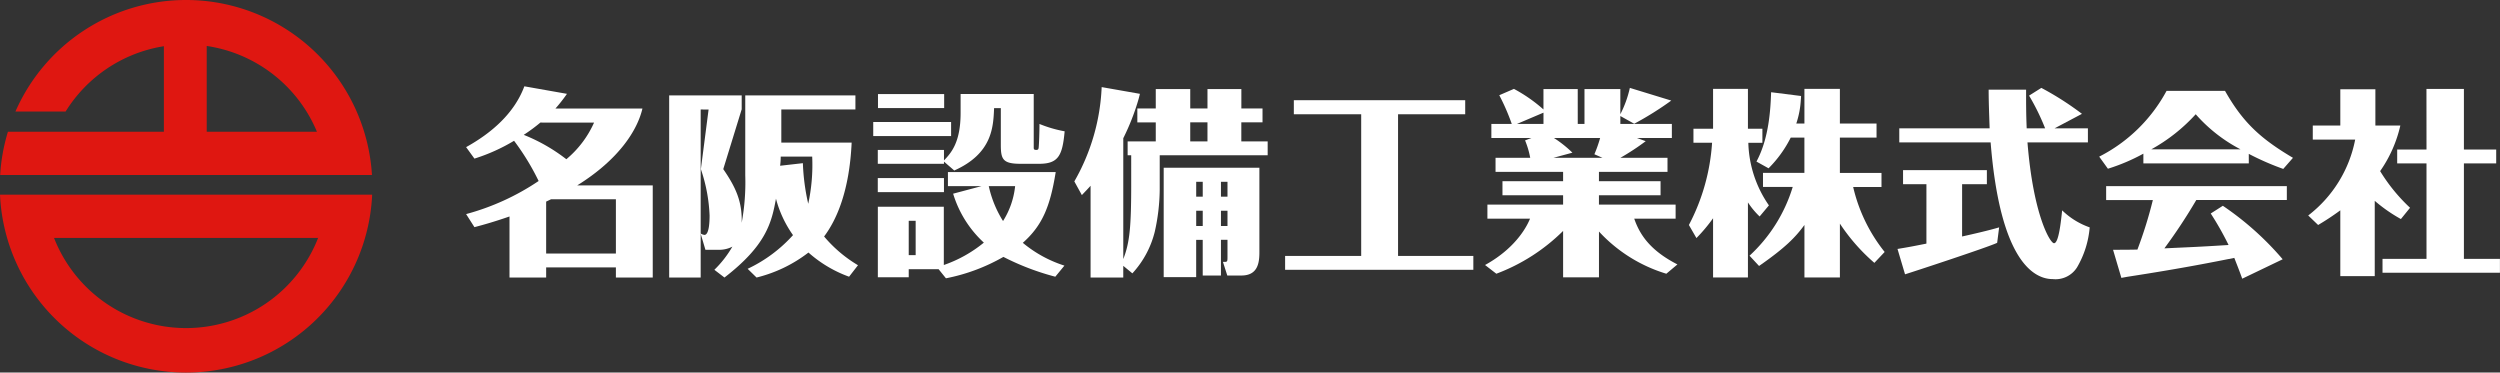<svg id="フッターロゴ" xmlns="http://www.w3.org/2000/svg" width="340" height="50.667" viewBox="0 0 340 50.667">
  <rect x="0" y="0" width="340" height="50.667" fill="#333333" stroke="none"/>
  <g id="グループ_181901" data-name="グループ 181901" transform="translate(0 0)">
    <g id="グループ_181902" data-name="グループ 181902">
      <path id="パス_75073" data-name="パス 75073" d="M100.441,26.87c3.448-1.913,6.548-4.581,7.921-8.272l5.794,1.024a20.924,20.924,0,0,1-1.563,1.994h11.829c-.674,2.909-3.152,6.9-8.865,10.455h10.266V44.6h-5.012V43.226h-9.484V44.6h-4.985V36.3c-2.021.7-3.422,1.1-4.769,1.454l-1.132-1.778a32.94,32.94,0,0,0,9.862-4.5,32.885,32.885,0,0,0-3.341-5.47,24.928,24.928,0,0,1-5.389,2.425Zm10.1-3.341a23.363,23.363,0,0,1-2.263,1.671,23.788,23.788,0,0,1,5.794,3.315,13.756,13.756,0,0,0,3.772-4.985ZM120.811,41.34V33.957H112c-.108.054-.565.269-.673.323v7.06Z" transform="translate(-37.05 -6.86)" fill="#fff"/>
      <path id="パス_75074" data-name="パス 75074" d="M168.666,45.216a16.992,16.992,0,0,1-5.524-3.288,18.953,18.953,0,0,1-7.059,3.4l-1.212-1.186a19.421,19.421,0,0,0,6.17-4.581,15.2,15.2,0,0,1-2.317-4.957c-.593,3.288-1.347,6.359-7.005,10.724l-1.374-1.051a14.585,14.585,0,0,0,2.452-3.152,3.874,3.874,0,0,1-1.644.43H149.13l-.646-2.182v5.955H144.2V20.561h9.862v1.887l-2.506,8.137c1.7,2.479,2.587,4.392,2.506,7.3a30.323,30.323,0,0,0,.485-6.468V20.561h14.982v1.914H159.451v4.5h9.565c-.3,6.6-2.048,10.509-3.746,12.772a18.133,18.133,0,0,0,4.608,3.907ZM148.484,22.475V39.342a1.311,1.311,0,0,0,.512.189c.674,0,.7-2.02.7-2.641a22.071,22.071,0,0,0-1.186-6.3l1.051-8.111Zm13.9,7.3a29.119,29.119,0,0,0,.727,5.524,24.992,24.992,0,0,0,.54-6.413H159.37a9.823,9.823,0,0,1-.081,1.24Z" transform="translate(-53.192 -7.584)" fill="#fff"/>
      <path id="パス_75075" data-name="パス 75075" d="M198.763,25.975h-10.59V24.062h10.59Zm1.293-5.713H210v7.276c0,.216.027.324.351.324.215,0,.3-.081.323-.324.054-.566.108-2.21.108-3.206a16.979,16.979,0,0,0,3.423,1c-.3,3.288-.836,4.419-3.476,4.419H208.22c-2.4,0-2.695-.593-2.695-2.56V22.176h-.916c-.108,2.586-.242,6.17-5.416,8.488l-1.4-1.213v.3h-9V27.861h9v1.428c1.078-1.1,2.263-2.586,2.263-6.467Zm2.829,12.53h-4.554V30.879h14.658c-.755,4.714-1.833,7.275-4.473,9.619a16.788,16.788,0,0,0,5.659,3.1l-1.24,1.509a34.622,34.622,0,0,1-7.06-2.695,25.545,25.545,0,0,1-7.814,2.911l-1-1.24H193v1.1h-4.2V35.594h8.973v7.922a17.742,17.742,0,0,0,5.443-3.045,14.929,14.929,0,0,1-4.177-6.656Zm-5.093.808h-9V31.687h9Zm.027-11.425h-9V20.263h9ZM193,42.169h.943V37.507H193Zm10.886-9.377a14.849,14.849,0,0,0,1.94,4.742,11,11,0,0,0,1.644-4.742Z" transform="translate(-69.413 -7.474)" fill="#fff"/>
      <path id="パス_75076" data-name="パス 75076" d="M239.24,28.037h-.485V26.151h3.826V23.565h-2.506V21.678h2.506V19.037h4.689v2.641h2.344V19.037h4.608v2.641H257.1v1.886h-2.883v2.586H257.8v1.886H243.119v4.634a26.955,26.955,0,0,1-.673,5.767A12.96,12.96,0,0,1,239.4,44.1l-1.239-1.024v1.589h-4.446V32.187c-.377.431-.647.7-1.185,1.267l-1.024-1.86a28.066,28.066,0,0,0,3.718-12.826l5.2.916c-.053.243-.107.432-.161.648a31.5,31.5,0,0,1-2.1,5.389V42.157c.889-2.263,1.078-4.473,1.078-10.212Zm12.205,16.356h-2.478V39.543h-.89v5.067h-4.418V29.735h13.015V41.241c0,1.481-.243,3.152-2.453,3.152h-1.913l-.593-1.86c.566.027.62.027.62-.593v-2.4h-.89Zm-4.176-18.243h2.344V23.564h-2.344Zm1.7,5.5h-.889v2.021h.889Zm0,3.934h-.889v2.075h.889Zm2.478-1.913h.889V31.649h-.889Zm0,3.987h.889V35.582h-.889Z" transform="translate(-85.397 -6.923)" fill="#fff"/>
      <path id="パス_75077" data-name="パス 75077" d="M292.289,42.765h10.239v1.886h-25.6V42.765h10.347V23.5h-9.161V21.585h23.307V23.5h-9.134Z" transform="translate(-102.153 -7.962)" fill="#fff"/>
      <path id="パス_75078" data-name="パス 75078" d="M332.618,23.843h.916V19.1h4.877v3.423a14.82,14.82,0,0,0,1.294-3.584l5.631,1.725a43.824,43.824,0,0,1-5.038,3.152l-1.886-1.051v1.078h7.005v1.913h-4.742l1.185.431a32.7,32.7,0,0,1-3.449,2.264h6.413v1.913H335.5v1.267h8.38v1.913H335.5V34.81h10.428v1.913H340.3c.781,2.29,2.29,4.392,5.874,6.224l-1.509,1.266a20.539,20.539,0,0,1-9.161-5.739V44.7h-4.877V38.393a25.711,25.711,0,0,1-9.081,5.82l-1.536-1.185c4.553-2.506,5.9-5.767,6.116-6.3h-5.794V34.81h10.294V33.544h-8.246V31.631h8.246V30.364h-9.188V28.451h4.715a11.832,11.832,0,0,0-.7-2.372l.862-.323H320.87V23.843h2.775a29.284,29.284,0,0,0-1.7-3.907l1.994-.862a20.724,20.724,0,0,1,4.015,2.8V19.1h4.661Zm-4.661-1.536-3.611,1.536h3.611Zm1.428,3.449a15.751,15.751,0,0,1,2.506,1.994l-2.587.7h6.682l-1.105-.485a18.357,18.357,0,0,0,.781-2.21Z" transform="translate(-118.044 -6.986)" fill="#fff"/>
      <path id="パス_75079" data-name="パス 75079" d="M373.558,36.506a10.769,10.769,0,0,1-1.59-1.913V44.8h-4.742V36.748a22.065,22.065,0,0,1-2.263,2.694l-1.024-1.778a27.825,27.825,0,0,0,3.152-11.183h-2.533V24.569h2.668V19.153h4.742v5.416h1.967v1.913h-1.913a15.6,15.6,0,0,0,2.8,8.514Zm-1.374,5.335a21.013,21.013,0,0,0,5.874-9.349h-4.042V30.577h5.632v-4.8h-1.859a16.064,16.064,0,0,1-3.017,4.177l-1.644-.916c1.725-3.206,1.913-7.168,1.994-9.431l4.069.512a3.706,3.706,0,0,1-.026.485,12.346,12.346,0,0,1-.62,3.26h1.105V19.153h4.823v4.714h4.985v1.914h-4.985v4.8h5.659v1.914h-3.853a22.142,22.142,0,0,0,4.284,8.837l-1.4,1.483a25.906,25.906,0,0,1-4.688-5.336V44.8h-4.823v-7.14c-1.24,1.7-2.613,3.1-6.171,5.577Z" transform="translate(-134.249 -7.065)" fill="#fff"/>
      <path id="パス_75080" data-name="パス 75080" d="M417.677,39.148c1.455-.323,3.583-.808,5.038-1.24l-.269,2.1c-1.131.565-11.64,4.015-12.529,4.284l-1.024-3.449c1.293-.215,1.643-.269,3.933-.727V32.034h-3.179V30.121h11.4v1.913h-3.368Zm10.778-20.209a40.411,40.411,0,0,1,5.524,3.53l-3.719,1.967h4.527v1.913h-8.218c.781,9.835,3.072,13.716,3.61,13.716.648,0,.944-2.992,1.105-4.473a10.173,10.173,0,0,0,3.746,2.317,12.859,12.859,0,0,1-1.724,5.443,3.46,3.46,0,0,1-3.315,1.59c-2.506,0-7.141-2.372-8.434-18.592H409.135V24.436h12.287c-.054-1.7-.134-3.557-.134-5.255h5.093v.431c0,1.536,0,2.829.081,4.824h2.506a30.651,30.651,0,0,0-2.182-4.446Z" transform="translate(-150.832 -6.986)" fill="#fff"/>
      <path id="パス_75081" data-name="パス 75081" d="M472.7,29.442H458.363v-1.32a26.029,26.029,0,0,1-4.823,2.048l-1.185-1.644a21.4,21.4,0,0,0,9.161-8.946h7.949c2.452,4.338,4.877,6.521,9.242,9.108l-1.32,1.509a36.488,36.488,0,0,1-4.689-2.049Zm-3.53,5.767a40.473,40.473,0,0,1,8.138,7.275l-5.5,2.641c-.512-1.4-.62-1.644-1.078-2.829-2.722.539-6.817,1.375-14.308,2.533-.35.054-.781.135-1.051.189l-1.132-3.826c1.1,0,2.21,0,3.314-.027a58.288,58.288,0,0,0,2.1-6.737H453.3V32.541h24.573v1.886H465.557A73.293,73.293,0,0,1,461.219,41c3.988-.189,4.446-.189,8.73-.458a40.789,40.789,0,0,0-2.425-4.284Zm2.4-7.679a21.015,21.015,0,0,1-6.089-4.769,23.535,23.535,0,0,1-6.036,4.769Z" transform="translate(-166.864 -7.223)" fill="#fff"/>
      <path id="パス_75082" data-name="パス 75082" d="M510,36.856a20.873,20.873,0,0,1-3.557-2.479V44.616H501.76V35.67a35.616,35.616,0,0,1-3.017,1.994l-1.347-1.294a17.114,17.114,0,0,0,6.386-10.319h-5.766V24.137h3.745v-4.93h4.769v4.93h3.395a17.668,17.668,0,0,1-2.748,6.2,23.723,23.723,0,0,0,4.068,4.985Zm3.476-17.7h5.093V27.4h4.392v1.887h-4.392V42.272h4.9v1.886H507.5V42.272h5.982V29.284h-3.987V27.4h3.987Z" transform="translate(-183.478 -7.065)" fill="#fff"/>
    </g>
    <path id="パス_75083" data-name="パス 75083" d="M49.728,41.948H0a25.332,25.332,0,0,0,50.613,0ZM25.307,60.093A19.283,19.283,0,0,1,7.349,47.83H43.265A19.283,19.283,0,0,1,25.307,60.093" transform="translate(0 -15.474)" fill="#df1711"/>
    <path id="パス_75084" data-name="パス 75084" d="M25.319,0A25.337,25.337,0,0,0,2.109,15.171H8.934A19.282,19.282,0,0,1,22.3,6.286V17.914H1.092A25.248,25.248,0,0,0,.033,23.8H50.6A25.334,25.334,0,0,0,25.319,0m2.807,17.914V6.252A19.3,19.3,0,0,1,43.114,17.914Z" transform="translate(-0.012)" fill="#df1711"/>
  </g>
</svg>
